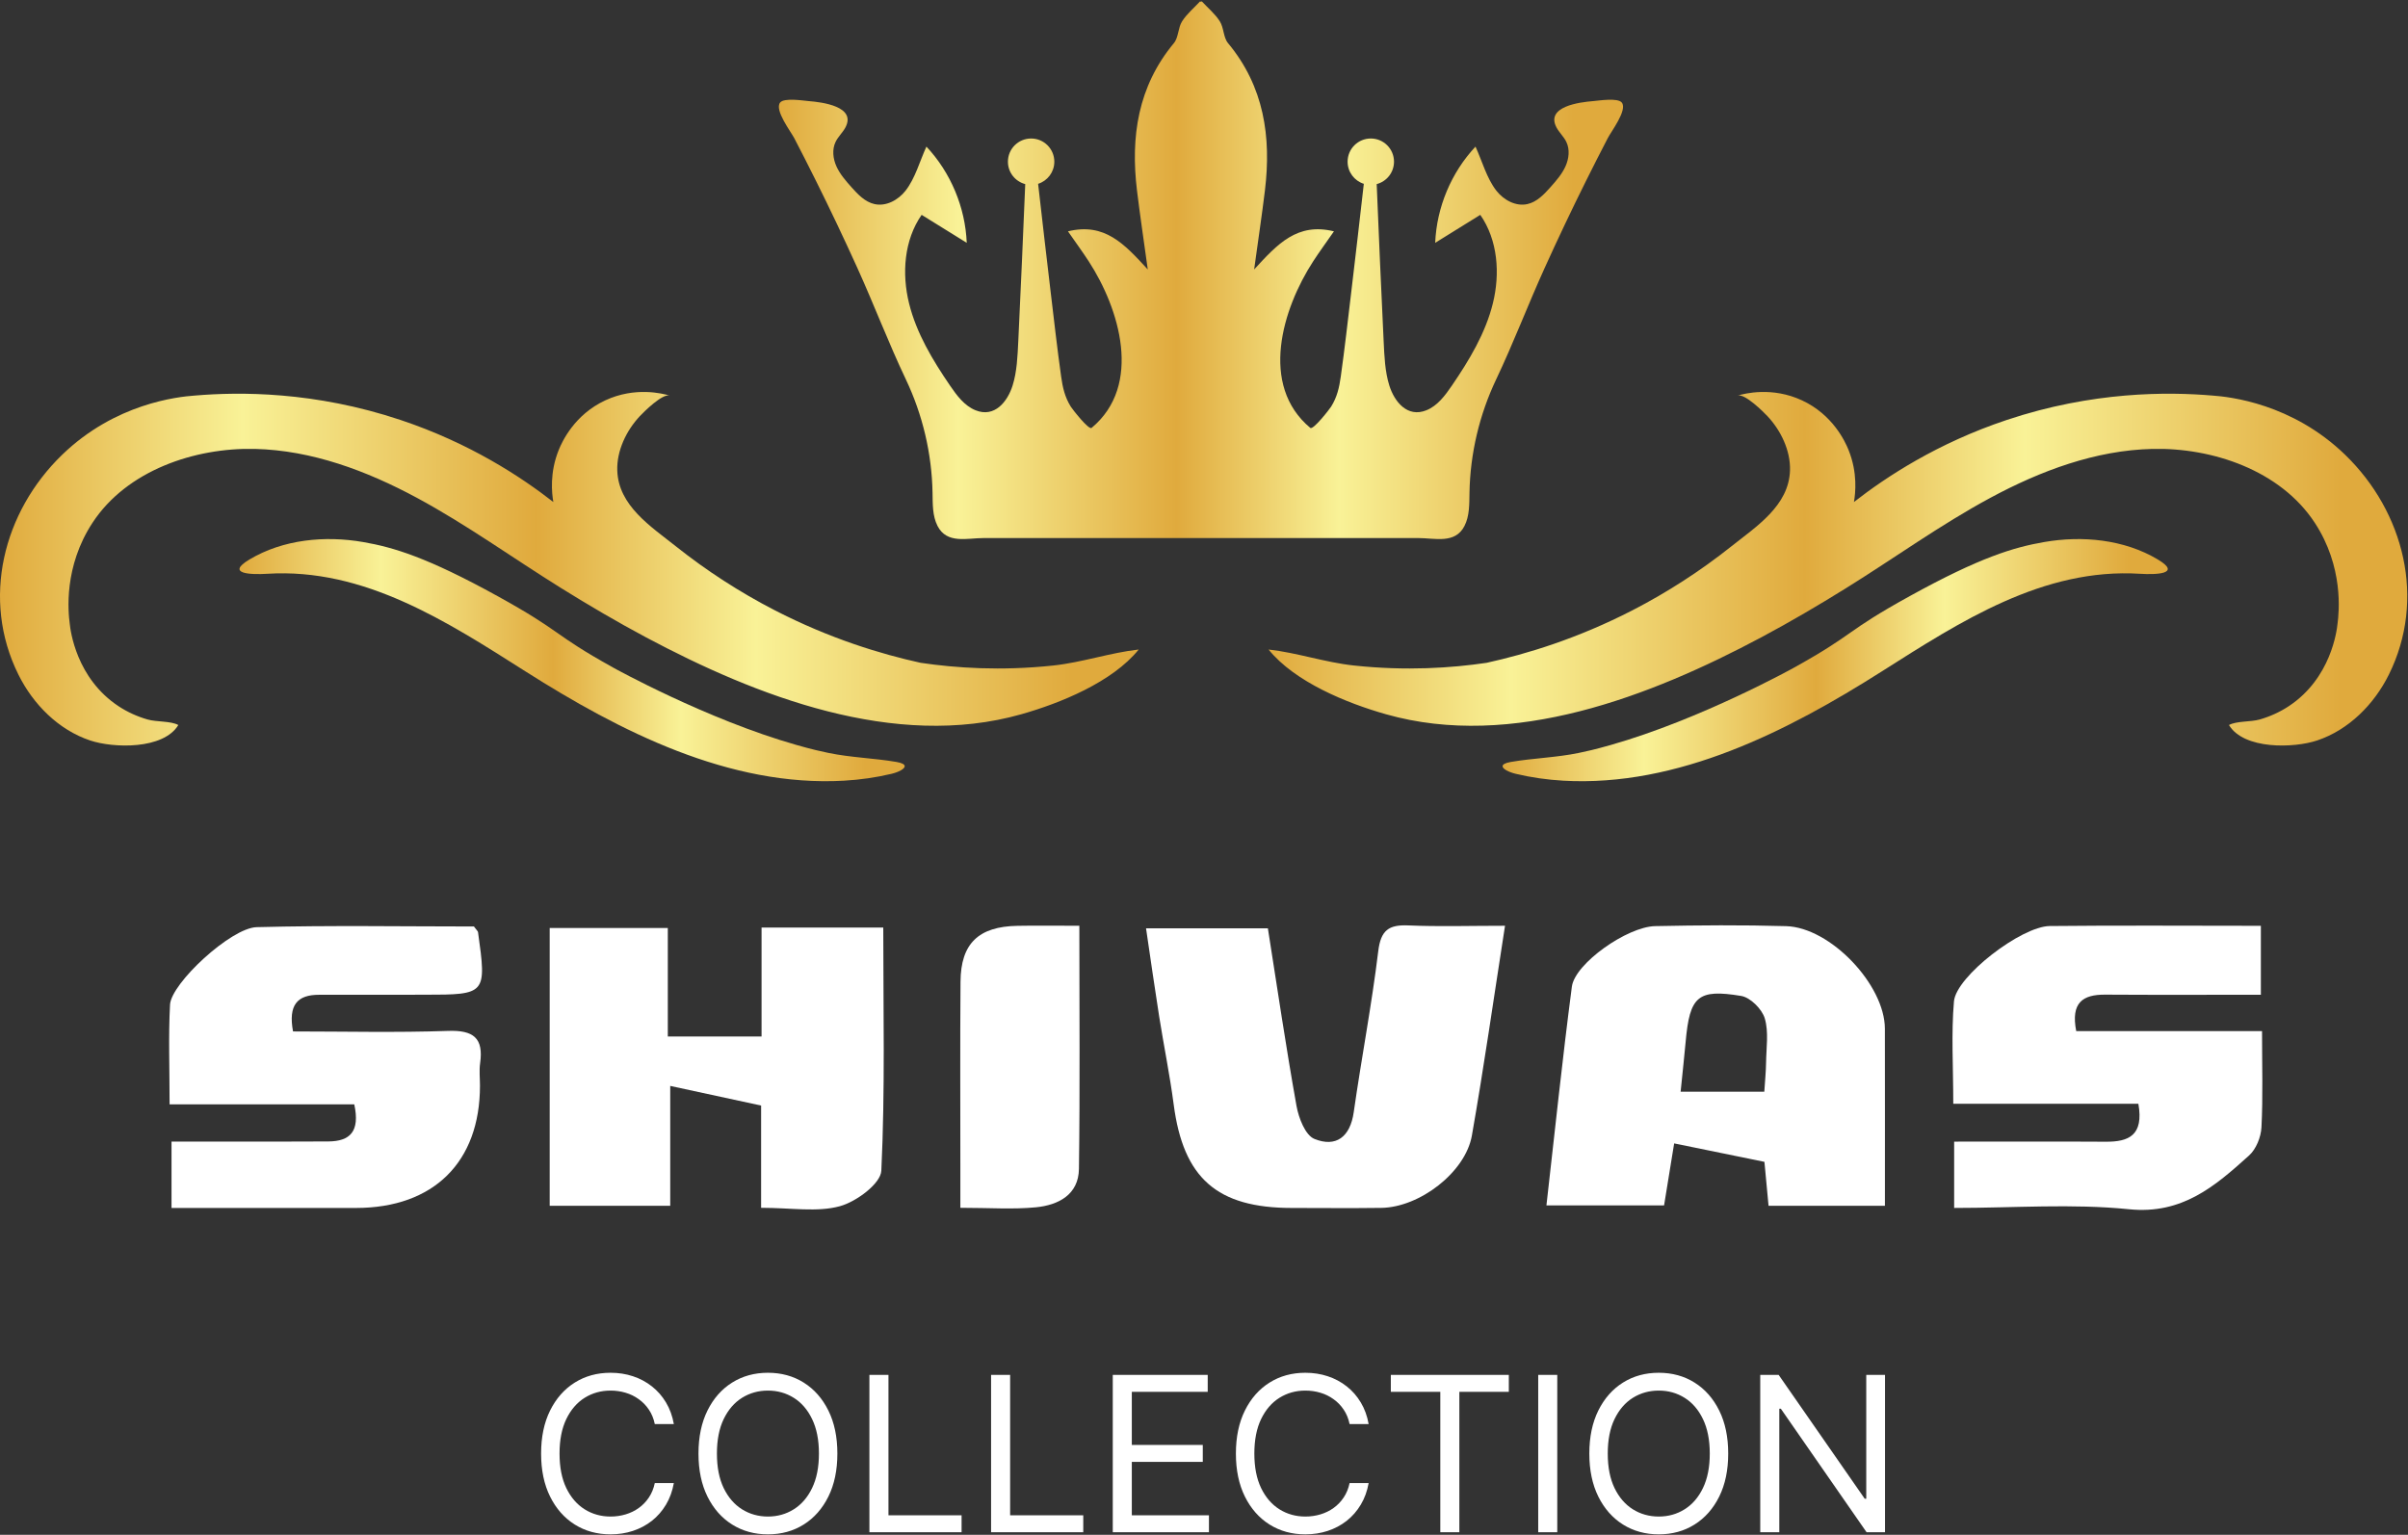 <svg width="1509" height="962" viewBox="0 0 1509 962" fill="none" xmlns="http://www.w3.org/2000/svg">
<rect x="0" y="0" width="1509" height="962" fill="#333333" stroke="none"/>
<path d="M1016.33 64.299C1013.86 61.129 1001.83 63.089 998.35 63.369C990.16 64.019 968.33 66.689 975.41 79.919C977.12 83.119 979.95 85.639 981.54 88.899C983.87 93.679 983.2 99.489 981 104.329C978.8 109.169 975.24 113.239 971.71 117.219C967.64 121.799 963.14 126.589 957.16 127.919C949.9 129.539 942.33 125.399 937.74 119.549C931.63 111.759 928.76 100.839 924.64 91.899C909.42 108.149 900.28 129.959 899.38 152.199C908.8 146.359 918.22 140.509 927.64 134.669C938.65 150.489 940.15 171.489 935.51 190.199C930.87 208.909 920.72 225.749 909.86 241.669C905.61 247.889 900.86 254.329 893.88 257.149C881.95 261.979 873.82 251.819 870.62 241.599C867.89 232.859 867.53 223.229 867.08 213.949C865.47 181.109 864.11 148.249 862.72 115.399C868.96 113.759 873.57 108.099 873.57 101.349C873.57 93.319 867.06 86.809 859.03 86.809C851 86.809 844.49 93.319 844.49 101.349C844.49 107.849 848.76 113.359 854.65 115.219C852.06 137.869 849.48 160.519 846.77 183.149C844.66 200.809 842.68 218.449 840.21 236.069C839.25 242.909 837.91 248.889 834.16 254.889C833.22 256.389 822.91 269.699 821.11 268.199C789.03 241.439 803.65 193.439 822.92 163.799C826.78 157.859 830.98 152.129 835.93 144.999C812.95 139.389 800.66 152.829 785.92 168.899C788.57 149.619 790.84 134.559 792.67 119.459C796.75 85.739 792.14 54.229 769.54 27.019C766.61 23.499 766.97 17.399 764.42 13.379C761.43 8.679 756.91 4.939 753.06 0.789C752.9 0.939 752.74 1.079 752.59 1.219C752.43 1.079 752.27 0.929 752.12 0.789C748.27 4.939 743.75 8.679 740.76 13.379C738.2 17.399 738.57 23.499 735.64 27.019C713.034 54.229 708.434 85.739 712.514 119.459C714.344 134.569 716.614 149.619 719.264 168.899C704.524 152.829 692.234 139.389 669.254 144.999C674.204 152.129 678.404 157.859 682.264 163.799C701.534 193.439 716.164 241.439 684.074 268.199C682.274 269.699 671.964 256.399 671.024 254.889C667.284 248.889 665.934 242.899 664.984 236.069C662.514 218.449 660.534 200.819 658.424 183.149C655.714 160.519 653.134 137.859 650.544 115.219C656.434 113.359 660.704 107.859 660.704 101.349C660.704 93.319 654.194 86.809 646.164 86.809C638.134 86.809 631.624 93.319 631.624 101.349C631.624 108.099 636.234 113.759 642.474 115.399C641.084 148.249 639.724 181.109 638.114 213.949C637.654 223.219 637.304 232.859 634.574 241.599C631.374 251.819 623.244 261.979 611.314 257.149C604.334 254.319 599.584 247.889 595.334 241.669C584.464 225.749 574.314 208.909 569.684 190.199C565.044 171.489 566.544 150.489 577.554 134.669C586.974 140.509 596.394 146.359 605.814 152.199C604.914 129.959 595.774 108.139 580.554 91.899C576.424 100.839 573.564 111.759 567.454 119.549C562.864 125.399 555.294 129.539 548.024 127.919C542.044 126.589 537.544 121.789 533.474 117.219C529.944 113.249 526.384 109.169 524.184 104.329C521.984 99.489 521.314 93.679 523.644 88.899C525.234 85.639 528.064 83.119 529.774 79.919C536.844 66.689 515.024 64.019 506.834 63.369C503.354 63.089 491.324 61.129 488.854 64.299C485.204 68.989 495.554 82.409 497.774 86.679C502.344 95.469 506.844 104.309 511.254 113.179C520.274 131.309 528.974 149.609 537.324 168.059C547.794 191.159 556.824 214.989 567.684 237.849C578.184 259.949 583.934 284.299 584.384 308.769C584.514 315.899 584.284 323.379 587.544 329.719C593.404 341.109 605.994 337.259 616.334 337.259C631.644 337.259 646.954 337.259 662.264 337.259C692.344 337.259 722.42 337.259 752.5 337.259C752.58 337.259 752.66 337.259 752.75 337.259C782.83 337.259 812.91 337.259 842.99 337.259C858.3 337.259 873.61 337.259 888.92 337.259C899.26 337.259 911.85 341.109 917.71 329.719C920.97 323.379 920.74 315.899 920.87 308.769C921.32 284.299 927.07 259.949 937.57 237.849C948.43 214.989 957.46 191.159 967.93 168.059C976.29 149.609 984.98 131.309 994 113.179C998.42 104.309 1002.91 95.469 1007.48 86.679C1009.63 82.409 1019.98 68.989 1016.33 64.299Z" fill="url(#paint0_linear_4_3)"/>
<path d="M794.97 407.12C811.42 427.51 844.06 440.76 868.55 447.7C947.77 470.15 1034.53 436.4 1103.95 399.36C1121.93 389.76 1139.51 379.43 1156.82 368.67C1187.08 349.86 1216.04 328.87 1247.41 311.97C1278.78 295.07 1313.17 282.22 1348.8 281.38C1386.5 280.49 1429.03 294.84 1450.54 327.61C1468.7 355.27 1465.83 383.54 1464.84 390.94C1464.4 395.22 1460.8 425.18 1434.19 442.7C1428.62 446.36 1422.49 449.13 1416.09 450.97C1410.42 452.6 1401.48 451.84 1396.8 454.45C1406.17 469.93 1437.5 469 1452.04 464.13C1471.85 457.5 1487.73 441.55 1497.01 422.84C1520.44 375.62 1506.62 320.9 1469.6 285.05C1436.29 252.81 1397.15 248.7 1386.52 247.94C1358.54 245.56 1311.48 245.22 1257.47 263.26C1214.03 277.78 1182.04 298.87 1161.79 314.67C1162.75 309.12 1164.19 296.32 1158.39 281.98C1156.29 276.81 1148.59 259.92 1129.19 250.92C1110.53 242.27 1093.39 246.64 1088.93 247.93C1093.49 246.61 1105.05 258.15 1107.57 260.82C1115.98 269.77 1122.13 282.46 1121.72 294.92C1121 317.04 1100.63 330 1084.86 342.54C1065.67 357.8 1045 371.18 1023.21 382.42C988.47 400.34 956.38 410 931.62 415.45C909.65 418.7 881.24 420.65 848.54 417.15C830.43 415.23 812.79 409.09 794.97 407.12Z" fill="url(#paint1_linear_4_3)"/>
<path d="M941.61 480.239C941.63 479.199 943.07 478.239 946.67 477.609C960.85 475.169 975.25 474.869 989.44 471.919C994.1 470.949 999.17 469.859 1009.18 467.019C1065.9 450.929 1124.25 418.479 1124.25 418.479C1163.27 396.779 1155.38 396.479 1196.82 373.609C1240.88 349.299 1262.07 343.029 1281.03 339.749C1304.88 335.609 1331.08 338.059 1352.17 350.649C1367.67 359.889 1350.8 360.259 1341.1 359.649C1280.36 355.819 1228.39 389.639 1179.31 420.799C1120.36 458.239 1051.48 493.45 979.56 489.33C969.56 488.75 959.61 487.35 949.87 485.029C945.52 483.989 941.57 481.989 941.61 480.239Z" fill="url(#paint2_linear_4_3)"/>
<path d="M713.574 407.12C697.124 427.51 664.484 440.76 639.994 447.7C560.774 470.15 474.014 436.4 404.594 399.36C386.614 389.76 369.034 379.43 351.724 368.67C321.464 349.86 292.504 328.87 261.134 311.97C229.764 295.07 195.374 282.22 159.744 281.38C122.044 280.49 79.514 294.84 58.004 327.61C39.844 355.27 42.714 383.54 43.704 390.94C44.144 395.22 47.744 425.18 74.354 442.7C79.924 446.36 86.054 449.13 92.454 450.97C98.124 452.6 107.064 451.84 111.744 454.45C102.374 469.93 71.044 469 56.504 464.13C36.694 457.5 20.814 441.55 11.534 422.84C-11.896 375.62 1.924 320.9 38.944 285.05C72.254 252.81 111.394 248.7 122.024 247.94C150.004 245.56 197.064 245.22 251.074 263.26C294.514 277.78 326.504 298.87 346.754 314.67C345.794 309.12 344.354 296.32 350.154 281.98C352.254 276.81 359.954 259.92 379.354 250.92C398.014 242.27 415.154 246.64 419.614 247.93C415.054 246.61 403.494 258.15 400.974 260.82C392.564 269.77 386.414 282.46 386.824 294.92C387.544 317.04 407.914 330 423.684 342.54C442.874 357.8 463.544 371.18 485.334 382.42C520.074 400.34 552.164 410 576.924 415.45C598.894 418.7 627.304 420.65 660.004 417.15C678.114 415.23 695.754 409.09 713.574 407.12Z" fill="url(#paint3_linear_4_3)"/>
<path d="M566.944 480.239C566.924 479.199 565.484 478.239 561.884 477.609C547.704 475.169 533.304 474.869 519.114 471.919C514.454 470.949 509.384 469.859 499.374 467.019C442.654 450.929 384.304 418.479 384.304 418.479C345.284 396.779 353.174 396.479 311.734 373.609C267.674 349.299 246.484 343.029 227.524 339.749C203.674 335.609 177.474 338.059 156.384 350.649C140.884 359.889 157.754 360.259 167.454 359.649C228.194 355.819 280.164 389.639 329.244 420.799C388.194 458.239 457.074 493.45 528.994 489.33C538.994 488.75 548.944 487.35 558.684 485.029C563.024 483.989 566.974 481.989 566.944 480.239Z" fill="url(#paint4_linear_4_3)"/>
<path d="M969.09 755.55C974.36 709.42 979.07 663.85 985.03 618.43C986.93 603.94 1019.66 580.85 1037.24 580.49C1064.58 579.93 1091.96 579.72 1119.29 580.51C1147.07 581.31 1181.13 617.3 1181.18 644.75C1181.25 681.32 1181.2 717.88 1181.2 755.79C1156.45 755.79 1133.41 755.79 1108.28 755.79C1107.42 746.63 1106.52 737.01 1105.7 728.25C1087.03 724.43 1068.88 720.72 1049.13 716.68C1047.46 726.95 1045.27 740.44 1042.81 755.55C1018.88 755.55 994.66 755.55 969.09 755.55ZM1053.18 684.3C1070.93 684.3 1087.77 684.3 1105.62 684.3C1106.04 677.74 1106.65 671.89 1106.73 666.04C1106.85 656.73 1108.47 646.85 1105.9 638.28C1104.16 632.48 1096.88 625.21 1091.15 624.26C1063.85 619.73 1058.89 624.5 1056.34 652.91C1055.5 662.18 1054.48 671.43 1053.18 684.3Z" fill="white"/>
<path d="M476.959 757.05C476.959 733.24 476.959 712.13 476.959 692.96C456.989 688.64 439.479 684.86 420.009 680.65C420.009 702.61 420.009 728.56 420.009 755.8C393.569 755.8 369.819 755.8 344.469 755.8C344.469 698.42 344.469 640.76 344.469 581.66C368.389 581.66 392.069 581.66 418.489 581.66C418.489 603.91 418.489 626.2 418.489 649.66C438.949 649.66 456.699 649.66 477.239 649.66C477.239 626.97 477.239 604.73 477.239 581.39C503.739 581.39 527.469 581.39 553.509 581.39C553.509 632.67 554.699 683.31 552.299 733.78C551.909 741.92 536.579 753.27 526.239 756.07C512.029 759.93 495.999 757.05 476.959 757.05Z" fill="white"/>
<path d="M1416.8 580.3C1416.8 595.3 1416.8 607.8 1416.8 623.51C1384.15 623.51 1351.72 623.65 1319.29 623.44C1305.27 623.35 1297.59 628.31 1301.09 646.31C1339.2 646.31 1377.58 646.31 1417.53 646.31C1417.53 668.19 1418.15 687.45 1417.17 706.63C1416.86 712.71 1413.83 720.27 1409.43 724.24C1388.19 743.4 1367.55 761.34 1334.22 757.96C1298.55 754.34 1262.23 757.14 1224.59 757.14C1224.59 743.76 1224.59 731.5 1224.59 715.57C1256.28 715.57 1287.99 715.44 1319.7 715.63C1333.99 715.71 1343.51 711.67 1340.04 691.84C1302.21 691.84 1263.93 691.84 1224.04 691.84C1224.04 668.5 1222.71 647.94 1224.47 627.65C1225.83 611.96 1266.68 580.64 1284.45 580.44C1327.8 579.97 1371.19 580.3 1416.8 580.3Z" fill="white"/>
<path d="M296.999 580.72C298.809 583.19 299.479 583.69 299.559 584.27C304.989 623.17 304.719 623.48 266.149 623.49C244.109 623.5 222.069 623.59 200.039 623.53C186.259 623.49 180.559 629.94 183.629 646.51C215.779 646.51 248.309 647.31 280.769 646.17C296.659 645.61 303.129 650.57 300.869 666.46C300.219 671.04 300.779 675.8 300.779 680.47C300.799 728.41 271.719 757.13 223.099 757.15C185.079 757.16 147.059 757.15 107.489 757.15C107.489 743.98 107.489 731.7 107.489 715.53C131.819 715.53 156.809 715.54 181.809 715.53C189.819 715.53 197.839 715.53 205.849 715.46C219.359 715.34 225.709 709.25 222.009 692.21C184.439 692.21 146.259 692.21 106.279 692.21C106.279 669.34 105.499 649.48 106.549 629.72C107.259 616.36 144.689 581.57 160.849 581.14C206.679 579.94 252.579 580.72 296.999 580.72Z" fill="white"/>
<path d="M943.14 580.27C935.97 626.22 929.87 669.13 922.37 711.79C918.32 734.82 889.6 756.77 865.61 757.1C846.91 757.36 828.2 757.16 809.5 757.15C762.57 757.12 741.54 738.43 735.5 692.27C733.08 673.77 729.3 655.45 726.39 637.01C723.58 619.25 721.08 601.45 718.18 581.87C743.92 581.87 768.2 581.87 794.53 581.87C800.33 618.63 805.81 656.01 812.47 693.19C813.83 700.76 817.99 711.57 823.7 713.88C837.18 719.34 846.11 712.7 848.33 697.14C853.13 663.46 859.6 629.99 863.69 596.23C865.29 583.06 870.25 579.51 882.58 580.05C901.81 580.89 921.11 580.27 943.14 580.27Z" fill="white"/>
<path d="M676.38 580.27C676.38 632.98 676.82 682.83 676.13 732.66C675.91 748.9 663.14 755.38 649.14 756.74C634.7 758.14 620.02 757.05 601.82 757.05C601.82 747.71 601.82 739.44 601.82 731.16C601.83 692.53 601.62 653.9 601.92 615.27C602.1 591.37 613.22 580.74 637.59 580.31C649.48 580.09 661.37 580.27 676.38 580.27Z" fill="white"/>
<path d="M422.272 892.61H410.333C409.627 889.17 408.392 886.16 406.626 883.56C404.893 880.96 402.775 878.78 400.272 877.01C397.801 875.21 395.057 873.86 392.04 872.97C389.024 872.07 385.878 871.62 382.605 871.62C376.636 871.62 371.228 873.13 366.382 876.14C361.568 879.16 357.733 883.6 354.877 889.48C352.053 895.35 350.641 902.56 350.641 911.09C350.641 919.63 352.053 926.83 354.877 932.71C357.733 938.58 361.568 943.02 366.382 946.04C371.228 949.06 376.636 950.57 382.605 950.57C385.878 950.57 389.024 950.12 392.04 949.22C395.057 948.32 397.801 946.99 400.272 945.22C402.775 943.43 404.893 941.23 406.626 938.63C408.392 936 409.627 932.98 410.333 929.58H422.272C421.373 934.62 419.736 939.13 417.361 943.1C414.987 947.08 412.034 950.47 408.504 953.26C404.974 956.02 401.01 958.12 396.613 959.57C392.249 961.01 387.579 961.73 382.605 961.73C374.197 961.73 366.719 959.68 360.172 955.57C353.625 951.46 348.474 945.62 344.72 938.05C340.965 930.48 339.087 921.49 339.087 911.09C339.087 900.69 340.965 891.71 344.72 884.13C348.474 876.56 353.625 870.72 360.172 866.61C366.719 862.5 374.197 860.45 382.605 860.45C387.579 860.45 392.249 861.17 396.613 862.62C401.01 864.06 404.974 866.18 408.504 868.97C412.034 871.73 414.987 875.1 417.361 879.08C419.736 883.03 421.373 887.54 422.272 892.61ZM524.748 911.09C524.748 921.49 522.87 930.48 519.115 938.05C515.36 945.62 510.21 951.46 503.663 955.57C497.116 959.68 489.638 961.73 481.23 961.73C472.822 961.73 465.344 959.68 458.797 955.57C452.25 951.46 447.099 945.62 443.344 938.05C439.59 930.48 437.712 921.49 437.712 911.09C437.712 900.69 439.59 891.71 443.344 884.13C447.099 876.56 452.25 870.72 458.797 866.61C465.344 862.5 472.822 860.45 481.23 860.45C489.638 860.45 497.116 862.5 503.663 866.61C510.21 870.72 515.36 876.56 519.115 884.13C522.87 891.71 524.748 900.69 524.748 911.09ZM513.194 911.09C513.194 902.56 511.766 895.35 508.91 889.48C506.086 883.6 502.251 879.16 497.405 876.14C492.591 873.13 487.199 871.62 481.23 871.62C475.261 871.62 469.853 873.13 465.007 876.14C460.193 879.16 456.358 883.6 453.502 889.48C450.678 895.35 449.266 902.56 449.266 911.09C449.266 919.63 450.678 926.83 453.502 932.71C456.358 938.58 460.193 943.02 465.007 946.04C469.853 949.06 475.261 950.57 481.23 950.57C487.199 950.57 492.591 949.06 497.405 946.04C502.251 943.02 506.086 938.58 508.91 932.71C511.766 926.83 513.194 919.63 513.194 911.09ZM544.822 960.39V861.8H556.76V949.8H602.588V960.39H544.822ZM621.074 960.39V861.8H633.012V949.8H678.841V960.39H621.074ZM697.326 960.39V861.8H756.83V872.39H709.264V905.7H753.74V916.29H709.264V949.8H757.6V960.39H697.326ZM857.68 892.61H845.74C845.03 889.17 843.8 886.16 842.03 883.56C840.3 880.96 838.18 878.78 835.68 877.01C833.21 875.21 830.46 873.86 827.45 872.97C824.43 872.07 821.28 871.62 818.01 871.62C812.04 871.62 806.63 873.13 801.79 876.14C796.97 879.16 793.14 883.6 790.28 889.48C787.46 895.35 786.05 902.56 786.05 911.09C786.05 919.63 787.46 926.83 790.28 932.71C793.14 938.58 796.97 943.02 801.79 946.04C806.63 949.06 812.04 950.57 818.01 950.57C821.28 950.57 824.43 950.12 827.45 949.22C830.46 948.32 833.21 946.99 835.68 945.22C838.18 943.43 840.3 941.23 842.03 938.63C843.8 936 845.03 932.98 845.74 929.58H857.68C856.78 934.62 855.14 939.13 852.77 943.1C850.39 947.08 847.44 950.47 843.91 953.26C840.38 956.02 836.42 958.12 832.02 959.57C827.65 961.01 822.98 961.73 818.01 961.73C809.6 961.73 802.12 959.68 795.58 955.57C789.03 951.46 783.88 945.62 780.13 938.05C776.37 930.48 774.49 921.49 774.49 911.09C774.49 900.69 776.37 891.71 780.13 884.13C783.88 876.56 789.03 870.72 795.58 866.61C802.12 862.5 809.6 860.45 818.01 860.45C822.98 860.45 827.65 861.17 832.02 862.62C836.42 864.06 840.38 866.18 843.91 868.97C847.44 871.73 850.39 875.1 852.77 879.08C855.14 883.03 856.78 887.54 857.68 892.61ZM871.58 872.39V861.8H945.52V872.39H914.52V960.39H902.58V872.39H871.58ZM975.88 861.8V960.39H963.94V861.8H975.88ZM1083 911.09C1083 921.49 1081.13 930.48 1077.37 938.05C1073.62 945.62 1068.47 951.46 1061.92 955.57C1055.37 959.68 1047.89 961.73 1039.49 961.73C1031.08 961.73 1023.6 959.68 1017.05 955.57C1010.51 951.46 1005.36 945.62 1001.6 938.05C997.85 930.48 995.97 921.49 995.97 911.09C995.97 900.69 997.85 891.71 1001.6 884.13C1005.36 876.56 1010.51 870.72 1017.05 866.61C1023.6 862.5 1031.08 860.45 1039.49 860.45C1047.89 860.45 1055.37 862.5 1061.92 866.61C1068.47 870.72 1073.62 876.56 1077.37 884.13C1081.13 891.71 1083 900.69 1083 911.09ZM1071.45 911.09C1071.45 902.56 1070.02 895.35 1067.17 889.48C1064.34 883.6 1060.51 879.16 1055.66 876.14C1050.85 873.13 1045.46 871.62 1039.49 871.62C1033.52 871.62 1028.11 873.13 1023.26 876.14C1018.45 879.16 1014.61 883.6 1011.76 889.48C1008.93 895.35 1007.52 902.56 1007.52 911.09C1007.52 919.63 1008.93 926.83 1011.76 932.71C1014.61 938.58 1018.45 943.02 1023.26 946.04C1028.11 949.06 1033.52 950.57 1039.49 950.57C1045.46 950.57 1050.85 949.06 1055.66 946.04C1060.51 943.02 1064.34 938.58 1067.17 932.71C1070.02 926.83 1071.45 919.63 1071.45 911.09ZM1181.26 861.8V960.39H1169.7L1115.98 882.98H1115.02V960.39H1103.08V861.8H1114.63L1168.55 939.4H1169.51V861.8H1181.26Z" fill="white"/>
<defs>
<linearGradient id="paint0_linear_4_3" x1="488.009" y1="169.341" x2="1017.11" y2="169.341" gradientUnits="userSpaceOnUse">
<stop stop-color="#E0AA3D"/>
<stop offset="0.213" stop-color="#F9F297"/>
<stop offset="0.471" stop-color="#E0AA3D"/>
<stop offset="0.664" stop-color="#F9F297"/>
<stop offset="0.941" stop-color="#E0AA3D"/>
</linearGradient>
<linearGradient id="paint1_linear_4_3" x1="794.97" y1="356.488" x2="1508.55" y2="356.488" gradientUnits="userSpaceOnUse">
<stop stop-color="#E0AA3D"/>
<stop offset="0.213" stop-color="#F9F297"/>
<stop offset="0.471" stop-color="#E0AA3D"/>
<stop offset="0.664" stop-color="#F9F297"/>
<stop offset="0.941" stop-color="#E0AA3D"/>
</linearGradient>
<linearGradient id="paint2_linear_4_3" x1="941.61" y1="413.772" x2="1358.46" y2="413.772" gradientUnits="userSpaceOnUse">
<stop stop-color="#E0AA3D"/>
<stop offset="0.213" stop-color="#F9F297"/>
<stop offset="0.471" stop-color="#E0AA3D"/>
<stop offset="0.664" stop-color="#F9F297"/>
<stop offset="0.941" stop-color="#E0AA3D"/>
</linearGradient>
<linearGradient id="paint3_linear_4_3" x1="0.005" y1="356.488" x2="713.577" y2="356.488" gradientUnits="userSpaceOnUse">
<stop stop-color="#E0AA3D"/>
<stop offset="0.213" stop-color="#F9F297"/>
<stop offset="0.471" stop-color="#E0AA3D"/>
<stop offset="0.664" stop-color="#F9F297"/>
<stop offset="0.941" stop-color="#E0AA3D"/>
</linearGradient>
<linearGradient id="paint4_linear_4_3" x1="150.09" y1="413.772" x2="566.942" y2="413.772" gradientUnits="userSpaceOnUse">
<stop stop-color="#E0AA3D"/>
<stop offset="0.213" stop-color="#F9F297"/>
<stop offset="0.471" stop-color="#E0AA3D"/>
<stop offset="0.664" stop-color="#F9F297"/>
<stop offset="0.941" stop-color="#E0AA3D"/>
</linearGradient>
</defs>
</svg>
